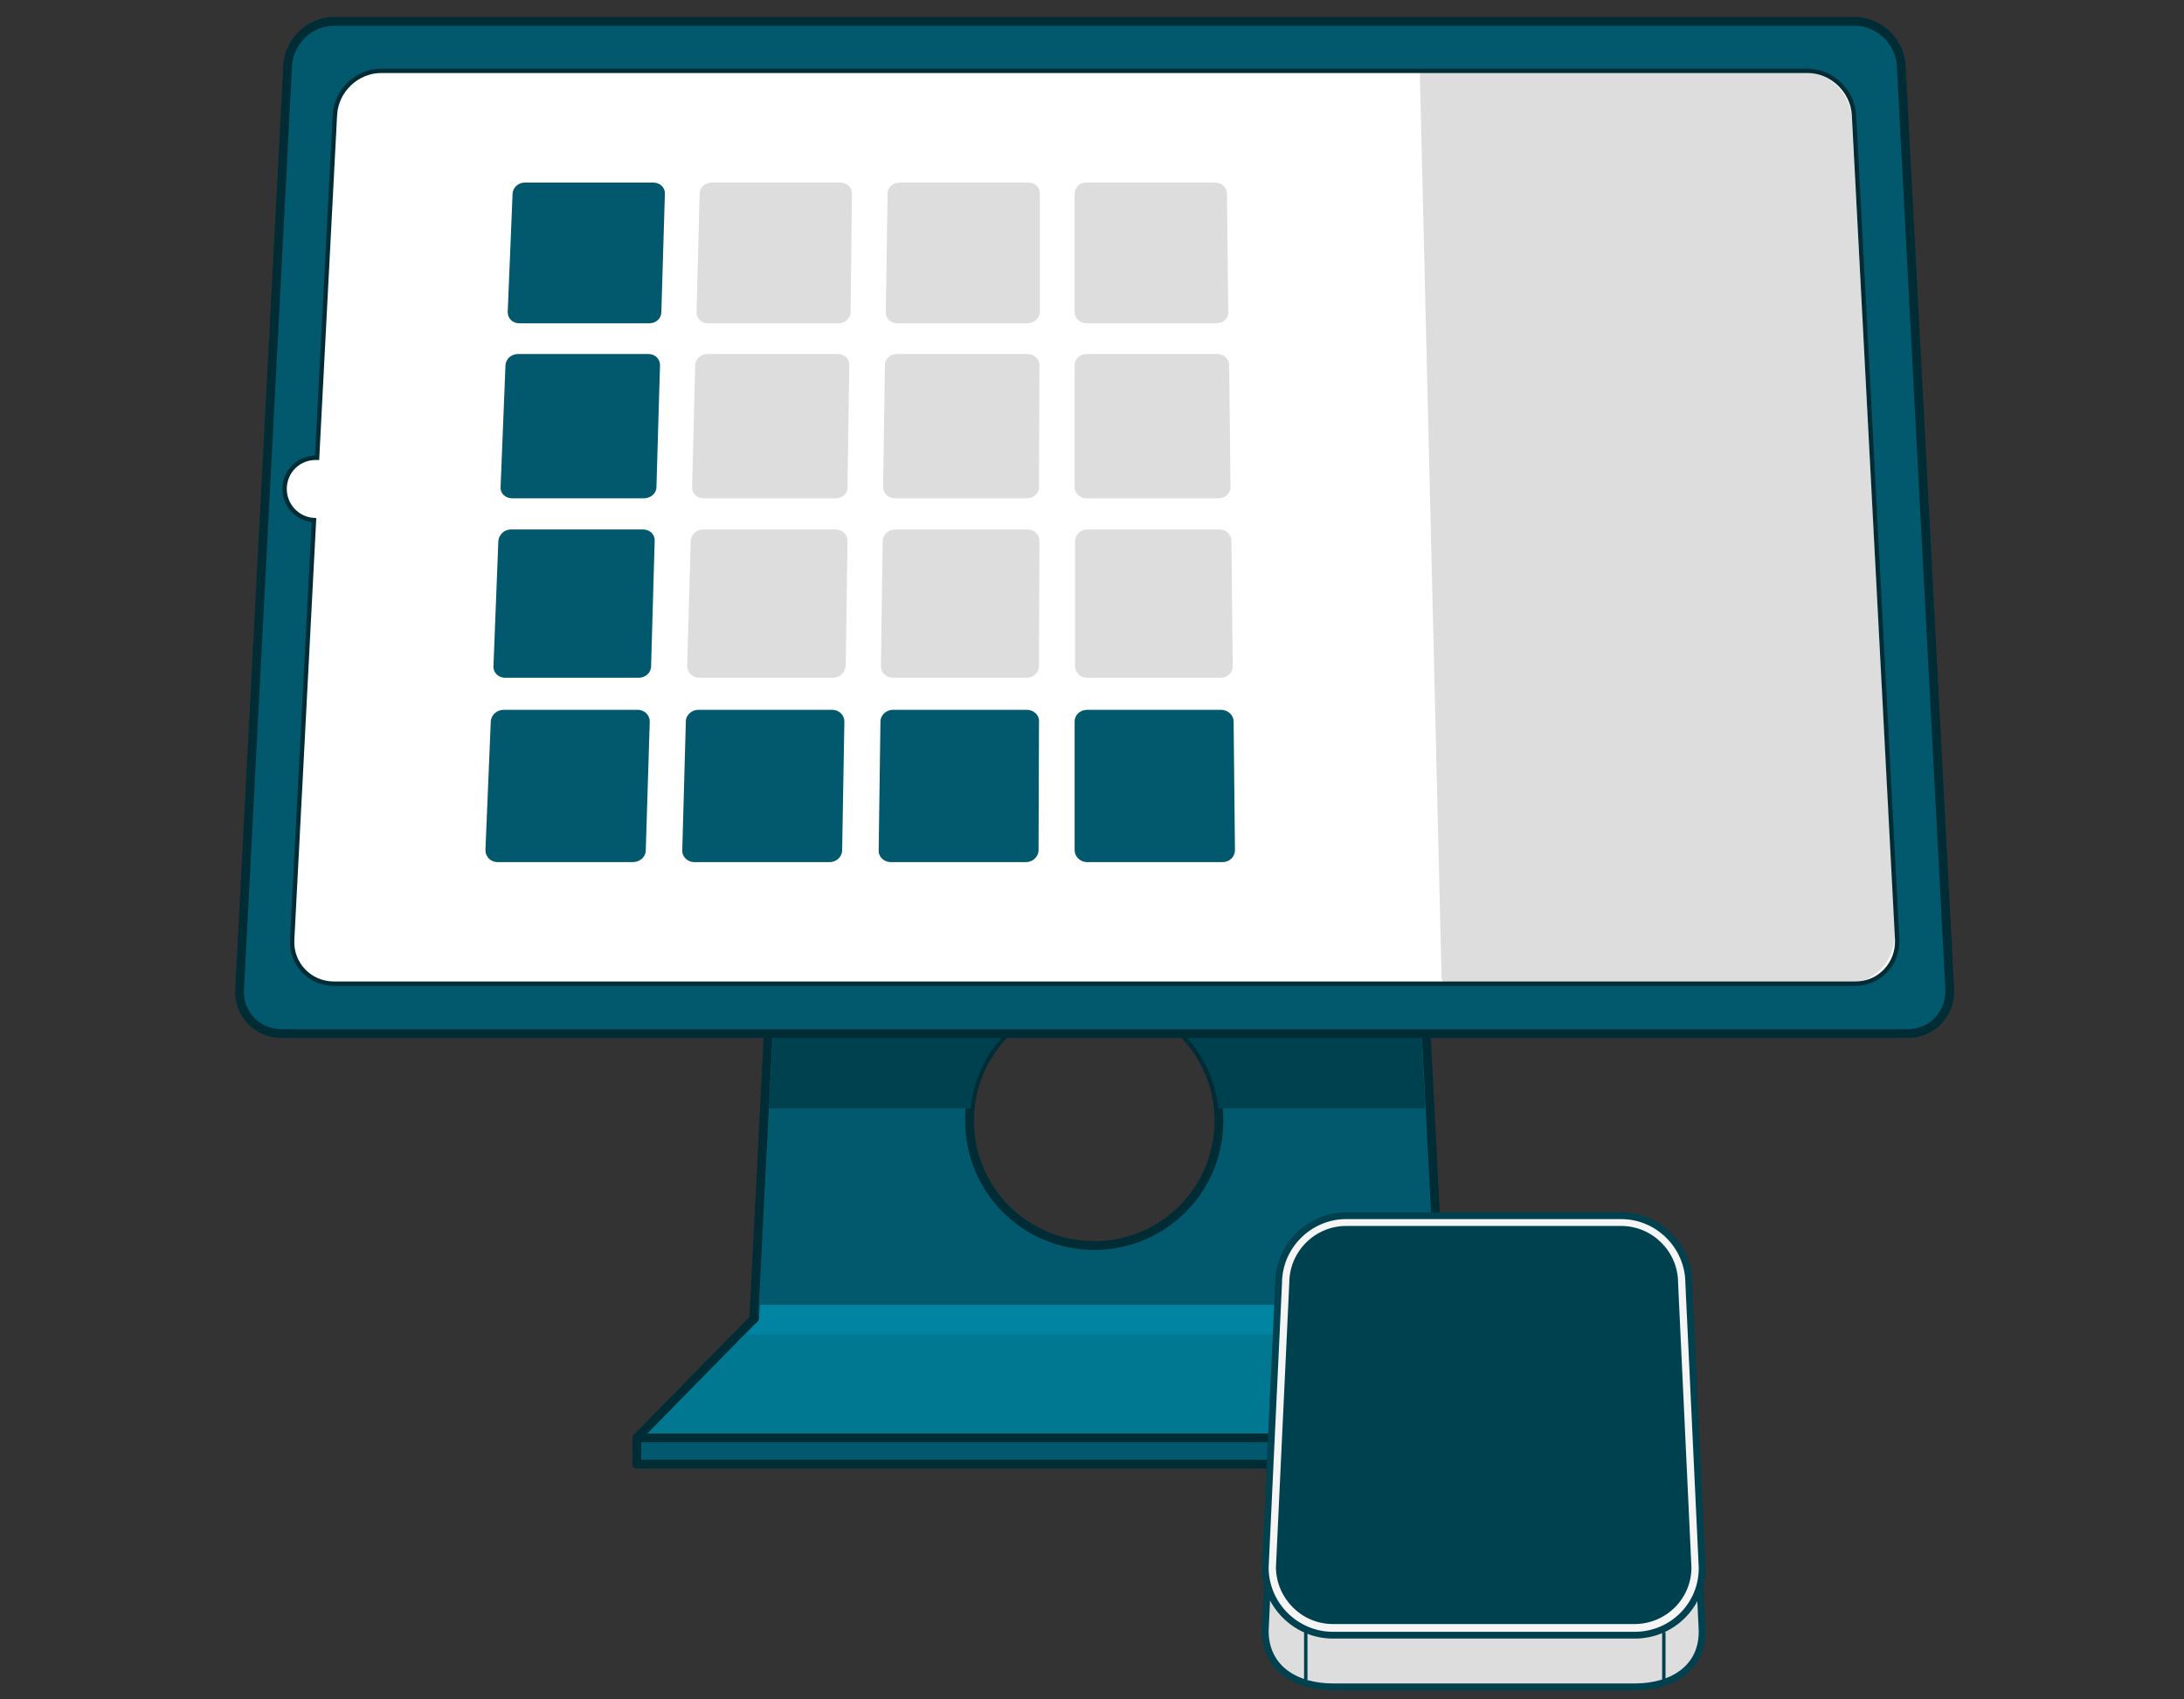 <?xml version="1.0" encoding="utf-8"?>
<!-- Generator: Adobe Illustrator 22.1.0, SVG Export Plug-In . SVG Version: 6.00 Build 0)  -->
<svg version="1.1" id="Ebene_1" xmlns="http://www.w3.org/2000/svg" xmlns:xlink="http://www.w3.org/1999/xlink" x="0px" y="0px"
	 viewBox="0 0 490.4 381.6" style="enable-background:new 0 0 490.4 381.6;" xml:space="preserve">
<rect x="0" y="0" width="490.4" height="381.6" fill="#333333" stroke="none"/>
<style type="text/css">
	.st0{fill:#02596D;stroke:#002C36;stroke-width:1.974;stroke-miterlimit:10;}
	.st1{fill:#007892;stroke:#002C36;stroke-width:1.974;stroke-linejoin:round;stroke-miterlimit:10;}
	.st2{fill:#0084A1;}
	.st3{fill:#02596D;stroke:#002C36;stroke-width:1.974;stroke-linejoin:round;stroke-miterlimit:10;}
	.st4{fill:#004150;}
	.st5{fill:#02596D;}
	.st6{fill:none;stroke:#002C36;stroke-width:1.974;stroke-miterlimit:10;}
	.st7{fill:#FFFFFF;}
	.st8{fill:#DDDDDD;}
	.st9{fill:none;stroke:#002C36;stroke-width:0.987;stroke-miterlimit:10;}
	.st10{fill:#DDDDDD;stroke:#004150;stroke-width:1.523;stroke-miterlimit:10;}
	.st11{fill:#F5F5F5;stroke:#004150;stroke-width:1.523;stroke-miterlimit:10;}
	.st12{fill:none;stroke:#004150;stroke-width:0.761;stroke-miterlimit:10;}
</style>
<g>
	<g>
		<path class="st0" d="M318.6,200.5H174.1l-4.9,96.7h154.4L318.6,200.5z M245.7,279.7c-15.5,0-28-12.5-28-28s12.5-28,28-28
			c15.5,0,28,12.5,28,28S261.2,279.7,245.7,279.7z"/>
		<polygon class="st1" points="323.6,296.3 169.1,296.3 143,322.9 348.5,322.9 		"/>
		<polygon class="st2" points="167.7,299.7 324.6,299.7 322.3,296.3 322.3,293 170.7,293 170.4,296.4 		"/>
		<rect x="143" y="322.9" class="st3" width="205.6" height="5.9"/>
		<g>
			<path class="st4" d="M273.6,248.9H320l-0.8-16.9h-53.6C270,236.4,272.9,242.3,273.6,248.9z"/>
			<path class="st4" d="M225.9,232h-52.3l-1,16.9h45.3C218.6,242.3,221.5,236.4,225.9,232z"/>
		</g>
	</g>
	<g>
		<g>
			<path class="st5" d="M426.9,14.7c-0.3-5.4-5-9.9-10.4-9.9H75c-5.4,0-10.1,4.4-10.4,9.9L53.8,222.2c-0.3,5.4,3.9,9.9,9.4,9.9
				h365.2c5.4,0,9.6-4.4,9.4-9.9L426.9,14.7z"/>
			<path class="st6" d="M426.9,14.7c-0.3-5.4-5-9.9-10.4-9.9H75c-5.4,0-10.1,4.4-10.4,9.9L53.8,222.2c-0.3,5.4,3.9,9.9,9.4,9.9
				h365.2c5.4,0,9.6-4.4,9.4-9.9L426.9,14.7z"/>
		</g>
		<path class="st7" d="M416.3,25.8c-0.3-5.4-5-9.9-10.4-9.9H85.6c-5.4,0-10.1,4.4-10.4,9.9l-4,77c-0.1,0-0.2,0-0.3,0
			c-3.9,0-7,3.1-7,7c0,3.7,2.9,6.8,6.6,7L65.6,211c-0.3,5.4,3.9,9.9,9.4,9.9h341.6c5.4,0,9.6-4.4,9.4-9.9L416.3,25.8z"/>
		<path class="st5" d="M142.1,193.6h-30.4c-1.5,0-2.7-1.2-2.7-2.7l1.2-28.9c0.1-1.4,1.3-2.6,2.9-2.6h30.1c1.5,0,2.7,1.2,2.7,2.6
			L145,191C145,192.4,143.7,193.6,142.1,193.6z"/>
		<path class="st5" d="M186.3,193.6h-30.4c-1.5,0-2.8-1.2-2.7-2.7l0.8-28.9c0-1.4,1.3-2.6,2.8-2.6h30.1c1.5,0,2.7,1.2,2.7,2.6
			l-0.5,28.9C189.1,192.4,187.8,193.6,186.3,193.6z"/>
		<path class="st5" d="M230.4,193.6H200c-1.5,0-2.8-1.2-2.7-2.7l0.4-28.9c0-1.4,1.3-2.6,2.8-2.6h30.1c1.5,0,2.8,1.2,2.7,2.6
			l-0.1,28.9C233.2,192.4,231.9,193.6,230.4,193.6z"/>
		<path class="st5" d="M274.5,193.6h-30.4c-1.5,0-2.8-1.2-2.8-2.7l0-28.9c0-1.4,1.2-2.6,2.8-2.6h30.1c1.5,0,2.8,1.2,2.8,2.6
			l0.3,28.9C277.3,192.4,276.1,193.6,274.5,193.6z"/>
		<path class="st5" d="M143.4,152.2h-30c-1.5,0-2.7-1.2-2.6-2.6l1.1-28.1c0.1-1.4,1.3-2.6,2.8-2.6h29.7c1.5,0,2.7,1.1,2.6,2.6
			l-0.8,28.1C146.2,151.1,144.9,152.2,143.4,152.2z"/>
		<path class="st8" d="M187,152.2h-30c-1.5,0-2.7-1.2-2.7-2.6l0.8-28.1c0-1.4,1.3-2.6,2.8-2.6h29.7c1.5,0,2.7,1.1,2.7,2.6l-0.4,28.1
			C189.7,151.1,188.5,152.2,187,152.2z"/>
		<path class="st8" d="M230.5,152.2h-30c-1.5,0-2.7-1.2-2.7-2.6l0.4-28.1c0-1.4,1.3-2.6,2.8-2.6h29.7c1.5,0,2.7,1.1,2.7,2.6
			l-0.1,28.1C233.3,151.1,232,152.2,230.5,152.2z"/>
		<path class="st8" d="M274.1,152.2h-30c-1.5,0-2.7-1.2-2.7-2.6l0-28.1c0-1.4,1.2-2.6,2.7-2.6h29.7c1.5,0,2.7,1.1,2.7,2.6l0.3,28.1
			C276.8,151.1,275.6,152.2,274.1,152.2z"/>
		<path class="st5" d="M144.6,111.9H115c-1.5,0-2.7-1.1-2.6-2.5l1.1-27.4c0.1-1.4,1.3-2.5,2.8-2.5h29.3c1.5,0,2.6,1.1,2.6,2.5
			l-0.8,27.4C147.4,110.8,146.1,111.9,144.6,111.9z"/>
		<path class="st8" d="M187.6,111.9H158c-1.5,0-2.7-1.1-2.6-2.5l0.7-27.4c0-1.4,1.3-2.5,2.7-2.5h29.3c1.5,0,2.7,1.1,2.6,2.5
			l-0.4,27.4C190.4,110.8,189.1,111.9,187.6,111.9z"/>
		<path class="st8" d="M230.6,111.9H201c-1.5,0-2.7-1.1-2.7-2.5l0.4-27.4c0-1.4,1.2-2.5,2.7-2.5h29.3c1.5,0,2.7,1.1,2.7,2.5
			l-0.1,27.4C233.3,110.8,232.1,111.9,230.6,111.9z"/>
		<path class="st8" d="M273.6,111.9H244c-1.5,0-2.7-1.1-2.7-2.5l0-27.4c0-1.4,1.2-2.5,2.7-2.5h29.3c1.5,0,2.7,1.1,2.7,2.5l0.3,27.4
			C276.3,110.8,275.1,111.9,273.6,111.9z"/>
		<path class="st5" d="M145.8,72.6h-29.2c-1.5,0-2.6-1.1-2.6-2.5l1.1-26.7c0.1-1.3,1.3-2.4,2.7-2.4h28.9c1.5,0,2.6,1.1,2.6,2.4
			l-0.8,26.7C148.5,71.5,147.3,72.6,145.8,72.6z"/>
		<path class="st8" d="M188.3,72.6H159c-1.5,0-2.6-1.1-2.6-2.5l0.7-26.7c0-1.3,1.3-2.4,2.7-2.4h28.9c1.5,0,2.6,1.1,2.6,2.4L191,70.1
			C191,71.5,189.7,72.6,188.3,72.6z"/>
		<path class="st8" d="M230.7,72.6h-29.2c-1.5,0-2.7-1.1-2.6-2.5l0.4-26.7c0-1.3,1.2-2.4,2.7-2.4h28.9c1.5,0,2.6,1.1,2.6,2.4l0,26.7
			C233.4,71.5,232.2,72.6,230.7,72.6z"/>
		<path class="st8" d="M273.2,72.6h-29.2c-1.5,0-2.7-1.1-2.7-2.5l0-26.7c0-1.3,1.2-2.4,2.6-2.4h28.9c1.5,0,2.7,1.1,2.7,2.4l0.3,26.7
			C275.8,71.5,274.7,72.6,273.2,72.6z"/>
		<path class="st8" d="M324.8,220.8h90.1c6.2,0,10.9-5.3,10.6-11.8l-9.7-182.4c-0.3-5.8-5.3-10.6-11.1-10.6h-85.9l4.9,203.8
			C323.8,220.3,324.3,220.8,324.8,220.8z"/>
		<path class="st9" d="M416.3,25.8c-0.3-5.4-5-9.9-10.4-9.9H85.6c-5.4,0-10.1,4.4-10.4,9.9l-4,77c-0.1,0-0.2,0-0.3,0
			c-3.9,0-7,3.1-7,7c0,3.7,2.9,6.8,6.6,7L65.6,211c-0.3,5.4,3.9,9.9,9.4,9.9h341.6c5.4,0,9.6-4.4,9.4-9.9L416.3,25.8z"/>
	</g>
	<g>
		<path class="st10" d="M367.1,378.8h-67.8c-8.4,0-15.2-4.2-15.2-12.6l3-63.8c0-8.4,6.9-15.2,15.2-15.2H364
			c8.4,0,15.2,6.9,15.2,15.2l3,63.8C382.3,374.6,375.5,378.8,367.1,378.8z"/>
		<path class="st11" d="M367.1,367.2h-67.8c-8.4,0-15.2-6.9-15.2-15.2l3-63.8c0-8.4,6.9-15.2,15.2-15.2H364
			c8.4,0,15.2,6.9,15.2,15.2l3,63.8C382.3,360.4,375.5,367.2,367.1,367.2z"/>
		<path class="st4" d="M299.3,364.7c-7,0-12.7-5.7-12.8-12.7l3-63.9c0-7,5.7-12.8,12.8-12.8H364c7,0,12.8,5.7,12.8,12.8l3,63.9
			c0,7-5.7,12.7-12.8,12.7H299.3z"/>
		<line class="st12" x1="293.2" y1="366.5" x2="293.2" y2="377.2"/>
		<line class="st12" x1="373.6" y1="366.5" x2="373.6" y2="377.2"/>
	</g>
</g>
</svg>
